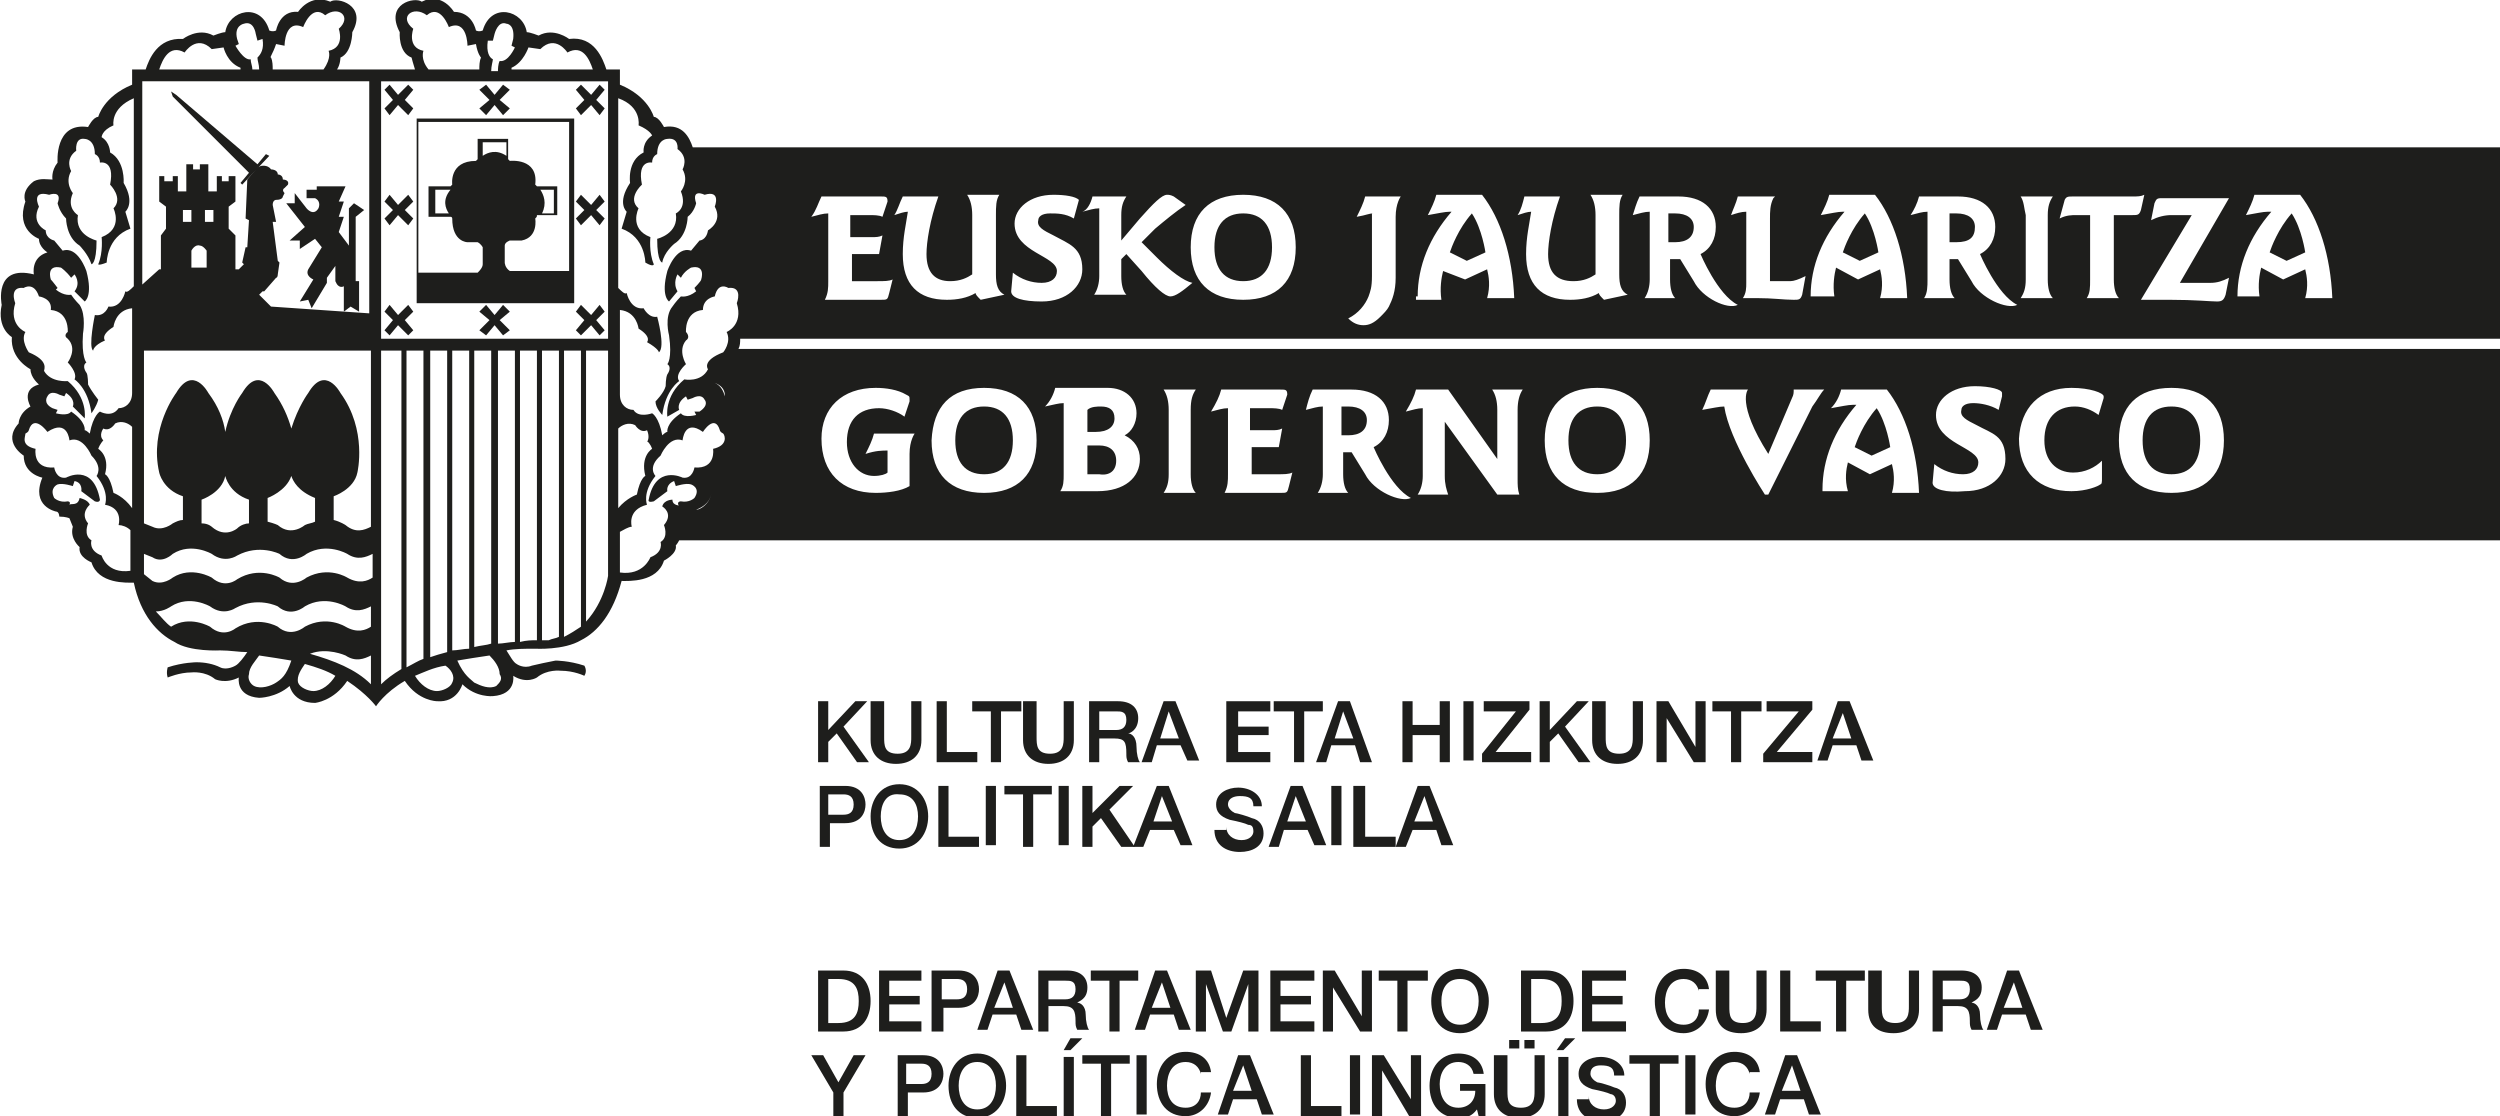 <?xml version="1.0" encoding="utf-8"?>
<!-- Generator: Adobe Illustrator 24.1.2, SVG Export Plug-In . SVG Version: 6.00 Build 0)  -->
<svg version="1.1" id="Capa_1" xmlns="http://www.w3.org/2000/svg" xmlns:xlink="http://www.w3.org/1999/xlink" x="0px" y="0px"
	 viewBox="0 0 147.6 65.9" style="enable-background:new 0 0 147.6 65.9;" xml:space="preserve">
<style type="text/css">
	.st0{fill:#1E1E1C;}
</style>
<g>
	<g>
		<polygon class="st0" points="48.3,41.4 48.9,41.4 48.9,43.1 50.5,41.4 51.2,41.4 49.8,42.9 51.3,45 50.6,45 49.4,43.3 48.9,43.8 
			48.9,45 48.3,45 		"/>
		<g>
			<path class="st0" d="M51.6,41.4h0.6v2.1c0,0.5,0,1,0.8,1c0.8,0,0.8-0.6,0.8-1v-2.1h0.6v2.3c0,0.9-0.6,1.4-1.5,1.4
				c-0.9,0-1.5-0.5-1.5-1.4V41.4z"/>
		</g>
		<polygon class="st0" points="55.3,41.4 55.9,41.4 55.9,44.4 57.7,44.4 57.7,45 55.3,45 		"/>
		<polygon class="st0" points="57.4,41.4 60.3,41.4 60.3,42 59.1,42 59.1,45 58.5,45 58.5,42 57.4,42 		"/>
		<g>
			<path class="st0" d="M60.6,41.4h0.6v2.1c0,0.5,0,1,0.8,1s0.8-0.6,0.8-1v-2.1h0.6v2.3c0,0.9-0.6,1.4-1.5,1.4
				c-0.9,0-1.5-0.5-1.5-1.4V41.4z"/>
			<path class="st0" d="M64.3,41.4h1.7c0.8,0,1.2,0.4,1.2,1c0,0.7-0.5,0.9-0.6,0.9v0c0.2,0,0.5,0.2,0.5,0.8c0,0.4,0.1,0.8,0.2,0.9
				h-0.7c-0.1-0.2-0.1-0.3-0.1-0.5c0-0.7-0.1-0.9-0.7-0.9h-0.9V45h-0.6V41.4z M64.9,43.1h1c0.4,0,0.6-0.2,0.6-0.6
				c0-0.5-0.3-0.5-0.6-0.5h-1V43.1z"/>
		</g>
		<path class="st0" d="M68.7,41.4h0.7l1.4,3.5h-0.7L69.7,44h-1.4L68,45h-0.6L68.7,41.4z M68.5,43.6h1.1L69,42h0h0L68.5,43.6z"/>
		<polygon class="st0" points="72.4,41.4 75,41.4 75,42 73.1,42 73.1,42.9 74.9,42.9 74.9,43.4 73.1,43.4 73.1,44.4 75,44.4 75,45 
			72.4,45 		"/>
		<polygon class="st0" points="75.2,41.4 78.1,41.4 78.1,42 77,42 77,45 76.4,45 76.4,42 75.2,42 		"/>
		<path class="st0" d="M79,41.4h0.7L81,45h-0.7L80,44h-1.4L78.3,45h-0.6L79,41.4z M78.8,43.6h1.1L79.3,42h0h0L78.8,43.6z"/>
		<polygon class="st0" points="82.8,41.4 83.4,41.4 83.4,42.8 85,42.8 85,41.4 85.6,41.4 85.6,45 85,45 85,43.4 83.4,43.4 83.4,45 
			82.8,45 		"/>
		<rect x="86.4" y="41.4" class="st0" width="0.6" height="3.5"/>
		<polygon class="st0" points="87.6,41.4 90.3,41.4 90.3,41.9 88.3,44.4 90.4,44.4 90.4,45 87.5,45 87.5,44.5 89.5,42 87.6,42 		"/>
		<polygon class="st0" points="90.9,41.4 91.5,41.4 91.5,43.1 93.1,41.4 93.8,41.4 92.4,42.9 93.9,45 93.2,45 92,43.3 91.5,43.8 
			91.5,45 90.9,45 		"/>
		<g>
			<path class="st0" d="M94.2,41.4h0.6v2.1c0,0.5,0,1,0.8,1c0.8,0,0.8-0.6,0.8-1v-2.1h0.6v2.3c0,0.9-0.6,1.4-1.5,1.4
				c-0.9,0-1.5-0.5-1.5-1.4V41.4z"/>
		</g>
		<polygon class="st0" points="97.8,41.4 98.5,41.4 100.1,44.1 100.1,44.1 100.1,41.4 100.7,41.4 100.7,45 100,45 98.4,42.4 
			98.4,42.4 98.4,45 97.8,45 		"/>
		<polygon class="st0" points="101.1,41.4 104,41.4 104,42 102.8,42 102.8,45 102.2,45 102.2,42 101.1,42 		"/>
		<polygon class="st0" points="104.3,41.4 107,41.4 107,41.9 104.9,44.4 107,44.4 107,45 104.1,45 104.1,44.5 106.2,42 104.3,42 		
			"/>
		<path class="st0" d="M108.5,41.4h0.7l1.4,3.5h-0.7l-0.3-0.9h-1.4l-0.3,0.9h-0.6L108.5,41.4z M108.2,43.6h1.1l-0.5-1.5h0h0
			L108.2,43.6z"/>
		<g>
			<path class="st0" d="M48.3,46.4h1.6c1,0,1.2,0.7,1.2,1.1c0,0.4-0.2,1.1-1.2,1.1h-0.9V50h-0.6V46.4z M48.9,48.1h0.9
				c0.3,0,0.6-0.1,0.6-0.6c0-0.5-0.3-0.6-0.6-0.6h-0.9V48.1z"/>
			<path class="st0" d="M54.8,48.2c0,1-0.6,1.9-1.7,1.9c-1.1,0-1.7-0.8-1.7-1.9c0-1,0.6-1.9,1.7-1.9C54.2,46.3,54.8,47.2,54.8,48.2
				 M52,48.2c0,0.7,0.3,1.4,1.1,1.4c0.8,0,1.1-0.7,1.1-1.4c0-0.7-0.3-1.3-1.1-1.3C52.3,46.8,52,47.5,52,48.2"/>
		</g>
		<polygon class="st0" points="55.4,46.4 56,46.4 56,49.4 57.8,49.4 57.8,50 55.4,50 		"/>
		<rect x="58.2" y="46.4" class="st0" width="0.6" height="3.5"/>
		<polygon class="st0" points="59.3,46.4 62.1,46.4 62.1,46.9 61,46.9 61,50 60.4,50 60.4,46.9 59.3,46.9 		"/>
		<rect x="62.5" y="46.4" class="st0" width="0.6" height="3.5"/>
		<polygon class="st0" points="63.9,46.4 64.5,46.4 64.5,48 66.1,46.4 66.9,46.4 65.5,47.8 67,50 66.2,50 65,48.3 64.5,48.8 
			64.5,50 63.9,50 		"/>
		<path class="st0" d="M68.3,46.4h0.7l1.4,3.5h-0.7L69.3,49h-1.4L67.5,50h-0.6L68.3,46.4z M68.1,48.5h1.1L68.6,47h0h0L68.1,48.5z"/>
		<g>
			<path class="st0" d="M72.4,48.8c0,0.5,0.4,0.8,0.9,0.8c0.5,0,0.7-0.3,0.7-0.5c0-0.3-0.1-0.4-0.3-0.4c-0.2-0.1-0.6-0.2-1.1-0.3
				c-0.6-0.2-0.8-0.5-0.8-0.9c0-0.7,0.7-1,1.3-1c0.7,0,1.4,0.4,1.4,1.1H74c0-0.5-0.3-0.6-0.8-0.6c-0.3,0-0.7,0.1-0.7,0.5
				c0,0.2,0.2,0.4,0.4,0.5c0.1,0,0.8,0.2,1,0.3c0.5,0.1,0.7,0.5,0.7,0.9c0,0.8-0.7,1.1-1.4,1.1c-0.8,0-1.5-0.4-1.5-1.3H72.4z"/>
		</g>
		<path class="st0" d="M76.2,46.4h0.7l1.4,3.5h-0.7L77.2,49h-1.4L75.5,50h-0.6L76.2,46.4z M76,48.5h1.1L76.5,47h0h0L76,48.5z"/>
		<rect x="78.6" y="46.4" class="st0" width="0.6" height="3.5"/>
		<polygon class="st0" points="79.9,46.4 80.6,46.4 80.6,49.4 82.4,49.4 82.4,50 79.9,50 		"/>
		<path class="st0" d="M83.7,46.4h0.7l1.4,3.5h-0.7L84.8,49h-1.4L83,50h-0.6L83.7,46.4z M83.5,48.5h1.1L84.1,47h0h0L83.5,48.5z"/>
		<g>
			<path class="st0" d="M48.3,57.3h1.5c1.1,0,1.6,0.8,1.6,1.8c0,1-0.5,1.8-1.6,1.8h-1.5V57.3z M48.9,60.4h0.6c1,0,1.2-0.6,1.2-1.3
				c0-0.7-0.2-1.3-1.2-1.3h-0.6V60.4z"/>
		</g>
		<polygon class="st0" points="51.9,57.3 54.4,57.3 54.4,57.9 52.5,57.9 52.5,58.8 54.3,58.8 54.3,59.3 52.5,59.3 52.5,60.3 
			54.4,60.3 54.4,60.9 51.9,60.9 		"/>
		<g>
			<path class="st0" d="M55,57.3h1.6c1,0,1.2,0.7,1.2,1.1c0,0.4-0.2,1.1-1.2,1.1h-0.9v1.4H55V57.3z M55.6,59h0.9
				c0.3,0,0.6-0.1,0.6-0.6c0-0.5-0.3-0.6-0.6-0.6h-0.9V59z"/>
		</g>
		<path class="st0" d="M58.9,57.3h0.7l1.4,3.5h-0.7L60,59.9h-1.4l-0.3,0.9h-0.6L58.9,57.3z M58.7,59.5h1.1l-0.5-1.5h0h0L58.7,59.5z"
			/>
		<g>
			<path class="st0" d="M61.3,57.3H63c0.8,0,1.2,0.4,1.2,1c0,0.7-0.5,0.8-0.6,0.9v0c0.2,0,0.5,0.2,0.5,0.7c0,0.4,0.1,0.8,0.2,0.9
				h-0.7c-0.1-0.2-0.1-0.3-0.1-0.5c0-0.6-0.1-0.9-0.7-0.9h-0.9v1.5h-0.6V57.3z M61.9,59h1c0.4,0,0.6-0.2,0.6-0.6
				c0-0.5-0.3-0.5-0.6-0.5h-1V59z"/>
		</g>
		<polygon class="st0" points="64.4,57.3 67.2,57.3 67.2,57.9 66.1,57.9 66.1,60.9 65.5,60.9 65.5,57.9 64.4,57.9 		"/>
		<path class="st0" d="M68.2,57.3h0.7l1.4,3.5h-0.7l-0.3-0.9h-1.4l-0.3,0.9h-0.6L68.2,57.3z M68,59.5h1.1l-0.5-1.5h0h0L68,59.5z"/>
		<polygon class="st0" points="70.6,57.3 71.5,57.3 72.4,60.1 72.4,60.1 73.4,57.3 74.3,57.3 74.3,60.9 73.7,60.9 73.7,58.1 
			73.7,58.1 72.7,60.9 72.2,60.9 71.2,58.1 71.2,58.1 71.2,60.9 70.6,60.9 		"/>
		<polygon class="st0" points="75,57.3 77.6,57.3 77.6,57.9 75.6,57.9 75.6,58.8 77.4,58.8 77.4,59.3 75.6,59.3 75.6,60.3 
			77.6,60.3 77.6,60.9 75,60.9 		"/>
		<polygon class="st0" points="78.1,57.3 78.8,57.3 80.4,60 80.4,60 80.4,57.3 81,57.3 81,60.9 80.3,60.9 78.7,58.3 78.7,58.3 
			78.7,60.9 78.1,60.9 		"/>
		<polygon class="st0" points="81.4,57.3 84.3,57.3 84.3,57.9 83.1,57.9 83.1,60.9 82.5,60.9 82.5,57.9 81.4,57.9 		"/>
		<g>
			<path class="st0" d="M87.9,59.1c0,1-0.6,1.9-1.7,1.9c-1.1,0-1.7-0.8-1.7-1.9c0-1,0.6-1.9,1.7-1.9C87.2,57.3,87.9,58.1,87.9,59.1
				 M85.1,59.1c0,0.7,0.3,1.4,1.1,1.4c0.8,0,1.1-0.7,1.1-1.4c0-0.7-0.3-1.3-1.1-1.3C85.4,57.8,85.1,58.4,85.1,59.1"/>
			<path class="st0" d="M89.8,57.3h1.5c1.1,0,1.6,0.8,1.6,1.8c0,1-0.5,1.8-1.6,1.8h-1.5V57.3z M90.4,60.4h0.6c1,0,1.2-0.6,1.2-1.3
				c0-0.7-0.2-1.3-1.2-1.3h-0.6V60.4z"/>
		</g>
		<polygon class="st0" points="93.4,57.3 96,57.3 96,57.9 94,57.9 94,58.8 95.8,58.8 95.8,59.3 94,59.3 94,60.3 96,60.3 96,60.9 
			93.4,60.9 		"/>
		<g>
			<path class="st0" d="M100.3,58.5c-0.1-0.4-0.4-0.7-0.9-0.7c-0.8,0-1.1,0.7-1.1,1.4c0,0.7,0.3,1.3,1.1,1.3c0.6,0,0.9-0.4,0.9-0.9
				h0.6c-0.1,0.8-0.7,1.4-1.5,1.4c-1.1,0-1.7-0.8-1.7-1.9c0-1,0.6-1.9,1.7-1.9c0.8,0,1.4,0.4,1.5,1.2H100.3z"/>
			<path class="st0" d="M101.5,57.3h0.6v2.1c0,0.5,0,1,0.8,1c0.8,0,0.8-0.6,0.8-1v-2.1h0.6v2.3c0,0.9-0.6,1.4-1.5,1.4
				c-0.9,0-1.5-0.4-1.5-1.4V57.3z"/>
		</g>
		<polygon class="st0" points="105.1,57.3 105.7,57.3 105.7,60.3 107.5,60.3 107.5,60.9 105.1,60.9 		"/>
		<polygon class="st0" points="107.2,57.3 110.1,57.3 110.1,57.9 109,57.9 109,60.9 108.4,60.9 108.4,57.9 107.2,57.9 		"/>
		<g>
			<path class="st0" d="M110.5,57.3h0.6v2.1c0,0.5,0,1,0.8,1c0.8,0,0.8-0.6,0.8-1v-2.1h0.6v2.3c0,0.9-0.6,1.4-1.5,1.4
				c-0.9,0-1.5-0.4-1.5-1.4V57.3z"/>
			<path class="st0" d="M114.1,57.3h1.7c0.8,0,1.2,0.4,1.2,1c0,0.7-0.5,0.8-0.6,0.9v0c0.2,0,0.5,0.2,0.5,0.7c0,0.4,0.1,0.8,0.2,0.9
				h-0.7c-0.1-0.2-0.1-0.3-0.1-0.5c0-0.6-0.1-0.9-0.7-0.9h-0.9v1.5h-0.6V57.3z M114.7,59h1c0.4,0,0.6-0.2,0.6-0.6
				c0-0.5-0.3-0.5-0.6-0.5h-1V59z"/>
		</g>
		<path class="st0" d="M118.5,57.3h0.7l1.4,3.5h-0.7l-0.3-0.9h-1.4l-0.3,0.9h-0.6L118.5,57.3z M118.3,59.5h1.1l-0.5-1.5h0h0
			L118.3,59.5z"/>
		<polygon class="st0" points="49.2,64.5 47.9,62.3 48.6,62.3 49.5,63.9 50.4,62.3 51.1,62.3 49.8,64.5 49.8,65.9 49.2,65.9 		"/>
		<g>
			<path class="st0" d="M52.9,62.3h1.6c1,0,1.2,0.7,1.2,1.1c0,0.4-0.2,1.1-1.2,1.1h-0.9v1.4h-0.6V62.3z M53.5,64h0.9
				c0.3,0,0.6-0.1,0.6-0.6c0-0.5-0.3-0.6-0.6-0.6h-0.9V64z"/>
			<path class="st0" d="M59.4,64.1c0,1-0.6,1.9-1.7,1.9c-1.1,0-1.7-0.8-1.7-1.9c0-1,0.6-1.9,1.7-1.9C58.8,62.2,59.4,63.1,59.4,64.1
				 M56.6,64.1c0,0.7,0.3,1.4,1.1,1.4c0.8,0,1.1-0.7,1.1-1.4c0-0.7-0.3-1.4-1.1-1.4C56.9,62.7,56.6,63.4,56.6,64.1"/>
		</g>
		<polygon class="st0" points="60,62.3 60.6,62.3 60.6,65.3 62.4,65.3 62.4,65.9 60,65.9 		"/>
		<path class="st0" d="M62.8,65.9h0.6v-3.5h-0.6V65.9z M63.2,61.3L62.8,62h0.4l0.7-0.7H63.2z"/>
		<polygon class="st0" points="63.9,62.3 66.7,62.3 66.7,62.8 65.6,62.8 65.6,65.9 65,65.9 65,62.8 63.9,62.8 		"/>
		<rect x="67.1" y="62.3" class="st0" width="0.6" height="3.5"/>
		<g>
			<path class="st0" d="M70.9,63.4c-0.1-0.4-0.4-0.7-0.9-0.7c-0.8,0-1.1,0.7-1.1,1.4c0,0.7,0.3,1.3,1.1,1.3c0.6,0,0.9-0.4,0.9-0.9
				h0.6c-0.1,0.8-0.7,1.4-1.5,1.4c-1.1,0-1.7-0.8-1.7-1.9c0-1,0.6-1.9,1.7-1.9c0.8,0,1.4,0.4,1.5,1.2H70.9z"/>
		</g>
		<path class="st0" d="M73.1,62.3h0.7l1.4,3.5h-0.7l-0.3-0.9h-1.4l-0.3,0.9h-0.6L73.1,62.3z M72.8,64.4h1.1l-0.5-1.5h0h0L72.8,64.4z
			"/>
		<polygon class="st0" points="76.8,62.3 77.4,62.3 77.4,65.3 79.2,65.3 79.2,65.9 76.8,65.9 		"/>
		<rect x="79.7" y="62.3" class="st0" width="0.6" height="3.5"/>
		<polygon class="st0" points="81,62.3 81.7,62.3 83.3,64.9 83.3,64.9 83.3,62.3 83.9,62.3 83.9,65.9 83.2,65.9 81.6,63.2 
			81.6,63.2 81.6,65.9 81,65.9 		"/>
		<g>
			<path class="st0" d="M87.7,65.9h-0.4l-0.1-0.4c-0.3,0.4-0.6,0.5-1.1,0.5c-1.1,0-1.7-0.8-1.7-1.9c0-1,0.6-1.9,1.7-1.9
				c0.8,0,1.4,0.4,1.5,1.2h-0.6c-0.1-0.5-0.5-0.7-0.9-0.7c-0.8,0-1.1,0.7-1.1,1.3c0,0.7,0.3,1.4,1.1,1.4c0.6,0,1-0.4,1-1h-0.9V64
				h1.5V65.9z"/>
			<path class="st0" d="M88.4,62.3H89v2.1c0,0.5,0,1,0.8,1s0.8-0.6,0.8-1v-2.1h0.6v2.3c0,0.9-0.6,1.4-1.5,1.4
				c-0.9,0-1.5-0.5-1.5-1.4V62.3z M89.1,61.4h0.6v0.5h-0.6V61.4z M90.5,61.9H90v-0.5h0.6V61.9z"/>
		</g>
		<path class="st0" d="M92,65.9h0.6v-3.5H92V65.9z M92.4,61.3L91.9,62h0.4l0.7-0.7H92.4z"/>
		<g>
			<path class="st0" d="M93.8,64.7c0,0.5,0.4,0.8,0.9,0.8c0.5,0,0.7-0.3,0.7-0.5c0-0.3-0.2-0.4-0.3-0.4c-0.2-0.1-0.6-0.2-1.1-0.3
				c-0.6-0.2-0.8-0.5-0.8-0.9c0-0.7,0.7-1,1.3-1c0.7,0,1.4,0.4,1.4,1.1h-0.6c0-0.5-0.3-0.6-0.8-0.6c-0.3,0-0.6,0.1-0.6,0.5
				c0,0.2,0.2,0.4,0.4,0.5c0.1,0,0.8,0.2,1,0.3c0.5,0.1,0.7,0.5,0.7,0.9c0,0.8-0.7,1.1-1.4,1.1c-0.8,0-1.5-0.4-1.5-1.3H93.8z"/>
		</g>
		<polygon class="st0" points="96.2,62.3 99.1,62.3 99.1,62.8 98,62.8 98,65.9 97.4,65.9 97.4,62.8 96.2,62.8 		"/>
		<rect x="99.5" y="62.3" class="st0" width="0.6" height="3.5"/>
		<g>
			<path class="st0" d="M103.3,63.4c-0.1-0.4-0.4-0.7-0.9-0.7c-0.8,0-1.1,0.7-1.1,1.4c0,0.7,0.3,1.3,1.1,1.3c0.6,0,0.9-0.4,0.9-0.9
				h0.6c-0.1,0.8-0.7,1.4-1.5,1.4c-1.1,0-1.7-0.8-1.7-1.9c0-1,0.6-1.9,1.7-1.9c0.8,0,1.4,0.4,1.5,1.2H103.3z"/>
		</g>
		<path class="st0" d="M105.4,62.3h0.7l1.4,3.5h-0.7l-0.3-0.9h-1.4l-0.3,0.9h-0.6L105.4,62.3z M105.2,64.4h1.1l-0.5-1.5h0h0
			L105.2,64.4z"/>
	</g>
	<g>
		<path class="st0" d="M18,13.4l-0.9,0.8h0.6v0.5l0.9-0.6l0.4,0.5l-0.8,1.3c-0.2,0.4,0.3,0.6,0.3,0.6l-0.8,1.3l0.5-0.1l0.2,0.5
			l0.9-1.5l0-0.3l0.5-0.7v0.9c0.2,0.5,0.5,0.3,0.5,0.3v1.5l0.4-0.3l0.5,0.3v-1.8h-0.2l0-3.8l0.5-0.4L20.9,12l-0.3,0.3v2.2L20,13.7
			l0.3-0.9H20l0.3-0.9H20l0.4-0.9h-1.7v0.2h-0.6v0.5l0.5,0c0.4,0.2,0.2,0.6,0.2,0.6c-0.3,0.5-0.7,0-0.7,0l-0.7-0.9L17.4,12h-0.5
			L18,13.4z"/>
		<path class="st0" d="M24.6,17.9h9.3V7h-9.3V17.9z M33.6,7.2V16h-3.5l0,0c-0.3-0.2-0.3-0.5-0.3-0.5v-1c0-0.2,0.3-0.3,0.3-0.3l0.7,0
			c1-0.2,0.8-1.3,0.8-1.3c0.1-0.1,0.1-0.1,0.1-0.2h1.2V11h-1.2c0,0-0.1-0.1-0.1-0.1c0.2-1.6-1.5-1.4-1.5-1.4c0,0-0.1-0.1-0.1-0.1
			l0-1.2h-1.8v1.2c0,0-0.1,0.1-0.1,0.1c-1.6,0-1.4,1.4-1.4,1.4c0,0,0,0-0.1,0.1h-1.3v1.8h1.3c0.1,0,0.1,0.1,0.1,0.1
			c0,1.4,0.9,1.4,0.9,1.4h0.6l0,0c0.2,0.1,0.3,0.3,0.3,0.3v1c0,0.2-0.2,0.4-0.3,0.5h-3.5V7.2H33.6z M28.5,9.2V8.4h1.4l0,0.8
			C29.3,8.8,28.8,9,28.5,9.2z M26.5,12.6h-0.8v-1.4h0.9C26.1,11.8,26.3,12.3,26.5,12.6z M31.9,11.2h0.8v1.4H32
			C32.3,12,32.1,11.5,31.9,11.2z"/>
		<polygon class="st0" points="14.7,10.2 14.2,10.8 14.3,10.9 15.9,9.2 15.7,9.1 15.2,9.7 10.4,5.6 10.1,5.4 10.2,5.7 		"/>
		<polygon class="st0" points="28.7,6.8 29.2,6.2 29.7,6.8 30.1,6.4 29.5,5.9 30.1,5.3 29.7,5 29.2,5.6 28.7,5 28.3,5.3 28.9,5.9 
			28.3,6.4 		"/>
		<polygon class="st0" points="29.7,18 29.2,18.6 28.7,18 28.3,18.4 28.9,18.9 28.3,19.5 28.7,19.8 29.2,19.2 29.7,19.8 30.1,19.5 
			29.5,18.9 30.1,18.4 		"/>
		<polygon class="st0" points="24.1,5 23.5,5.6 23,5 22.7,5.3 23.2,5.9 22.7,6.4 23,6.8 23.5,6.2 24.1,6.8 24.4,6.4 23.9,5.9 
			24.4,5.3 		"/>
		<polygon class="st0" points="24.1,11.5 23.5,12.1 23,11.5 22.7,11.9 23.2,12.4 22.7,12.9 23,13.3 23.5,12.7 24.1,13.3 24.4,12.9 
			23.9,12.4 24.4,11.9 		"/>
		<polygon class="st0" points="24.1,18 23.5,18.6 23,18 22.7,18.4 23.2,18.9 22.7,19.5 23,19.8 23.5,19.2 24.1,19.8 24.4,19.5 
			23.9,18.9 24.4,18.4 		"/>
		<polygon class="st0" points="35.4,5 34.9,5.6 34.3,5 34,5.3 34.5,5.9 34,6.4 34.3,6.8 34.9,6.2 35.4,6.8 35.7,6.4 35.2,5.9 
			35.7,5.3 		"/>
		<polygon class="st0" points="35.4,11.5 34.9,12.1 34.3,11.5 34,11.9 34.5,12.4 34,12.9 34.3,13.3 34.9,12.7 35.4,13.3 35.7,12.9 
			35.2,12.4 35.7,11.9 		"/>
		<polygon class="st0" points="35.4,18 34.9,18.6 34.3,18 34,18.4 34.5,18.9 34,19.5 34.3,19.8 34.9,19.2 35.4,19.8 35.7,19.5 
			35.2,18.9 35.7,18.4 		"/>
		<path class="st0" d="M65.9,27.2c0-0.6-0.4-0.9-1-0.9c-0.1,0-0.5,0-0.7,0v1.7c0.2,0,0.5,0,0.7,0C65.5,28.1,65.9,27.8,65.9,27.2z"/>
		<path class="st0" d="M110.9,14.9c0,0-0.2-1.4-0.8-2.3c-0.8,0.9-1.2,2-1.3,2.3l1,0.5L110.9,14.9z"/>
		<path class="st0" d="M115.5,14.3c0.8,0,1.1-0.3,1.1-0.9c0-0.5-0.4-0.8-1.1-0.8c-0.1,0-0.3,0-0.4,0v1.7c0.1,0,0.1,0,0.1,0H115.5z"
			/>
		<path class="st0" d="M79.6,25.7c0.7,0,1.1-0.3,1.1-0.9c0-0.5-0.4-0.8-1.1-0.8c-0.1,0-0.3,0-0.4,0v1.7c0.1,0,0.1,0,0.1,0H79.6z"/>
		<path class="st0" d="M58.1,28c1.1,0,1.7-0.7,1.7-2c0-1.3-0.6-2-1.7-2c-1.1,0-1.7,0.7-1.7,2C56.4,27.3,57,28,58.1,28z"/>
		<path class="st0" d="M110.5,26.9l1.1-0.5c0,0-0.2-1.4-0.8-2.3c-0.8,0.9-1.2,2-1.3,2.3L110.5,26.9z"/>
		<path class="st0" d="M94.3,28c1.1,0,1.7-0.7,1.7-2c0-1.3-0.6-2-1.7-2c-1.1,0-1.7,0.7-1.7,2C92.6,27.3,93.2,28,94.3,28z"/>
		<path class="st0" d="M147.6,20.1V8.7H40.9c-0.2-0.6-0.6-1.4-1.7-1.2c0,0-0.3-0.6-0.6-0.6c0,0-0.3-1.2-2-1.9V4.1h-0.8
			c-0.2-0.6-0.7-2-2.2-1.8c0,0-0.9-0.7-1.8-0.2c0,0-0.5-0.2-0.7-0.2c-0.2-1.3-2.1-1.8-2.6-0.1c0,0-0.2,0.1-0.4,0
			c0,0-0.2-1.1-1.3-1.1c0,0-0.7-1.2-1.9-0.6c-0.4-0.3-2.2,0.1-1.3,1.8c0,0-0.1,1.2,0.7,1.5c0,0,0.1,0.4,0.2,0.7h-4.6
			c0.2-0.3,0.2-0.7,0.2-0.7c0.7-0.3,0.7-1.5,0.7-1.5c0.9-1.6-0.9-2.1-1.3-1.8c-1.2-0.5-1.9,0.6-1.9,0.6c-1.1-0.1-1.3,1.1-1.3,1.1
			c-0.2,0.1-0.4,0-0.4,0c-0.5-1.7-2.4-1.2-2.6,0.1c-0.2,0-0.7,0.2-0.7,0.2c-0.9-0.5-1.8,0.2-1.8,0.2c-1.5-0.1-2,1.2-2.2,1.8H7.8V5
			c-1.7,0.7-2,1.9-2,1.9c-0.3,0-0.6,0.6-0.6,0.6c-2-0.3-1.8,2.1-1.8,2.1c-0.4,0.5-0.3,1-0.3,1c-0.3,0-0.7-0.1-1.1,0.1
			c-0.8,0.6-0.5,1.2-0.5,1.2c-0.6,1.7,0.8,2.2,0.8,2.2c0,0.5,0.5,0.8,0.5,0.8C1.8,15.2,2,16.2,2,16.2C-0.4,15.6,0.1,18,0.1,18
			c-0.3,1.4,0.6,1.9,0.6,1.9c-0.1,1.3,1.1,1.9,1.1,1.9c0,0.5,0.5,0.9,0.5,0.9C1.2,23,1.8,24,1.8,24c-0.7,0.4-0.7,1-0.7,1
			c-1,1.1,0.3,1.9,0.3,1.9c0,1.1,1.1,1.3,1.1,1.3c-0.7,1.7,0.8,2,0.8,2c0.2,0,0.2,0.3,0.2,0.3c0.4,0,0.6,0.1,0.6,0.1l0.2,0.5
			c-0.2,0.7,0.4,1.2,0.4,1.2c-0.1,0.6,0.7,0.9,0.7,0.9c0.4,1.3,2.1,1.2,2.5,1.2c0.4,1.9,1.4,3,2.4,3.5c0.9,0.6,2.7,0.5,2.7,0.5
			c0.6,0,1.1,0.1,1.6,0.1l0,0c-0.2,0.3-0.5,0.7-0.7,0.8c0,0-0.5,0.3-0.9,0.1c-0.4-0.2-0.9-0.3-1.4-0.3c0,0-0.8,0-1.7,0.3
			c0,0-0.1,0.3,0,0.6c0,0,0.7-0.3,1.4-0.3c0,0,0.8-0.1,1.4,0.4c0,0,0.6,0.3,1.4-0.1c0,0-0.2,1.1,1.2,1.2c0,0,1,0,1.8-0.7
			c0,0,0.2,1,1.5,1c0,0,1.1-0.1,1.9-1.3c1.2,0.8,1.7,1.5,1.7,1.5s0.5-0.8,1.7-1.5c0.8,1.2,1.9,1.2,1.9,1.2c1.2,0.1,1.5-1,1.5-1
			c0.8,0.8,1.8,0.7,1.8,0.7c1.4-0.1,1.2-1.2,1.2-1.2c0.8,0.5,1.4,0.1,1.4,0.1c0.6-0.5,1.4-0.4,1.4-0.4c0.8,0,1.4,0.3,1.4,0.3
			c0.2-0.3,0-0.6,0-0.6c-0.9-0.3-1.7-0.3-1.7-0.3c-0.5,0.1-1,0.2-1.4,0.3c-0.5,0.2-0.9-0.1-0.9-0.1c-0.2-0.1-0.4-0.5-0.6-0.8
			c0.5-0.1,1.1-0.1,1.7-0.1c0,0,1.7,0.1,2.7-0.5c1-0.5,1.9-1.6,2.4-3.5c0.4,0,2.1,0.1,2.5-1.2c0,0,0.8-0.4,0.7-0.9
			c0,0,0.1-0.1,0.2-0.3h107.7V20.6H43.6c0.1-0.2,0.1-0.4,0.1-0.6H147.6z M5.8,26.5C5.9,26.2,6.1,26,6.1,26c-0.3-0.3,0-0.7,0-0.7
			C6.5,25.5,6.8,25,6.8,25c0.4-0.2,0.8,0,1,0.2V30c-0.5-0.7-1.1-0.9-1.1-0.9c-0.2-1-0.5-1.1-0.5-1.1C6.5,26.9,5.8,26.5,5.8,26.5z
			 M12.2,14.8l0,1h-0.9v-1c0,0,0.2-0.4,0.5-0.3C12,14.5,12.2,14.8,12.2,14.8z M12.1,13.1v-0.7h0.5v0.7H12.1z M11.3,13.1h-0.5v-0.7
			h0.5V13.1z M21.8,20L21.8,20L8.4,20v0H21.8z M8.5,33.9L8.5,33.9l0-1.2L9,32.9c0.6,0.4,1.2-0.2,1.2-0.2c1.1-0.7,2.3,0,2.3,0
			c0.8,0.6,1.5,0.1,1.5,0.1c1.3-0.7,2.5-0.1,2.5-0.1c0.8,0.7,1.6,0,1.6,0c1.2-0.7,2.4,0,2.4,0c0.6,0.4,1.1,0.2,1.5,0v1.4
			c-0.3,0.2-0.8,0.4-1.5,0c0,0-1.1-0.7-2.4,0c0,0-0.8,0.7-1.6,0c0,0-1.2-0.7-2.5,0.1c0,0-0.7,0.6-1.5-0.1c0,0-1.2-0.7-2.3,0
			c0,0-0.6,0.5-1.2,0.2L8.5,33.9z M11.9,30.9v-1.4c0,0,1.2-0.4,1.4-1.4c0,0,0.2,1,1.4,1.4l0,1.4c-0.2,0-0.5,0.1-0.7,0.3
			c0,0-0.7,0.6-1.5-0.1C12.5,31.1,12.3,30.9,11.9,30.9L11.9,30.9z M18.6,30.8L18.6,30.8L18.6,30.8c-0.2,0.1-0.4,0.1-0.6,0.2
			c0,0-0.8,0.7-1.6,0c0,0-0.2-0.1-0.6-0.2v-1.4c0,0,1.1-0.4,1.4-1.3c0.1,0.3,0.4,0.9,1.4,1.3L18.6,30.8
			C18.6,30.8,18.6,30.8,18.6,30.8z M20.4,31c0,0-0.3-0.2-0.7-0.3v-1.4c0,0,1.2-0.4,1.4-1.4c0,0,0.6-2.5-1-4.7c0,0-0.9-1.7-1.9,0
			c0,0-0.6,0.8-1,2.1c-0.2-0.7-0.5-1.4-1-2.1c0,0-0.9-1.7-1.9,0c0,0-0.7,0.9-1,2.3l0,0c-0.1-0.7-0.4-1.5-1-2.3c0,0-0.9-1.7-1.9,0
			c0,0-1.6,2.1-1,4.7c0,0,0.2,1,1.4,1.4v1.4l0,0c-0.2,0-0.4,0.1-0.6,0.2c0,0-0.6,0.5-1.2,0.2l-0.5-0.2V20.7h13.4v10.4
			C21.5,31.3,21,31.5,20.4,31z M21.8,18.5L16,18.1l-0.7-0.7l0.2-0.2l0.1,0l0.7-0.8c0.1,0,0.1-0.2,0.1-0.2l0.1-0.7l-0.1-0.1l-0.3-2.3
			h0.2l-0.2-1c0-0.3,0.2-0.3,0.2-0.3c0.4,0,0.4-0.2,0.4-0.2l0.1-0.2c-0.2-0.2,0-0.3,0-0.3l0.2-0.2c0.1-0.3-0.3-0.3-0.3-0.3
			c0-0.3-0.3-0.3-0.3-0.3c0-0.3-0.4-0.3-0.4-0.3c-0.2-0.3-0.6-0.2-0.6-0.2c-0.3,0.1-0.3,0.2-0.3,0.2l-0.5,0.6l-0.1,2.3l0.2,0.1
			l-0.1,1.6l-0.1,0l-0.2,0.9l0.1,0.1l-0.3,0.3l0,0L14,15.9l-0.1,0v-2l-0.4-0.4v-1.3l0.4-0.3v-1.5h-0.4v0.3h-0.4v-0.3h-0.3v0.9h-0.5
			V9.7h-0.5v0.3h-0.4V9.7H11v1.6h-0.5v-0.9h-0.3v0.3H9.7v-0.3H9.4v1.5l0.4,0.3v1.3l-0.3,0.4v2l0,0H9.4l-1,0.9v-12h13.4V18.5z
			 M16.3,2.6l0.5,0.1c0,0,0-1.6,1.1-1.1c0,0,0.5-1.4,1.3-0.7C20,0.3,20.8,1,20,1.7c0,0,0.4,1.1-0.6,1.3c0,0,0.2,0.4-0.3,1.1h-3
			c0-0.2,0-0.5-0.1-0.7C15.9,3.4,16.1,3.2,16.3,2.6z M14,2.3c-0.2-0.8,0.4-0.9,0.4-0.9C15,1.2,15.1,2,15.1,2l0.1,0.4l0.3-0.1
			c0.1,0.6-0.1,0.9-0.3,1.1l0,0c0,0.2,0.1,0.4,0.1,0.7h-0.4c0-0.2-0.1-0.4-0.1-0.6c-0.4,0.1-0.9-0.8-0.9-0.8l0.2-0.1L14,2.3z
			 M10.9,3.1c0,0,0.7-1.1,1.6-0.2l0.7-0.1c0,0,0.2,0.9,1,1.2l0,0.1H9.4C9.6,3.5,10,2.6,10.9,3.1z M1.7,20.8c0,0-0.5-0.7-0.2-1.2
			c0,0-1-0.4-0.6-1.7c0,0-0.4-1,0.5-0.9c0,0,0.6-0.4,0.9,0.5c0,0,0.8,0.1,0.7,0.8c1.1,0.1,1,1.3,1,1.3S3.7,19.8,4,20
			c0.6,0.6,0,1.4,0,1.4s0.6,0.6,0.4,1c0,0,0.8,0.5,1,2c0,0,0.3-0.4,0.4-0.8c0,0-0.4-0.5-0.6-0.9c0,0,0-0.6-0.1-0.7
			c0,0-0.3-0.4,0-0.6c0,0-0.3-0.3-0.2-1.7c0,0,0.2-1.1-0.2-1.7c0,0-0.3-0.3-0.5-0.6c0,0-0.4,0.1-0.9-0.3l0.1-0.1
			c0,0-0.3-0.4-0.4-0.5c0,0-0.3-0.9,0.6-0.7c0,0,0.3,0.2,0.6,0.6l0.2-0.2c0,0,0.4,0.5,0,1L5,17.8c0,0,0.5-0.3,0.1-1.8
			c0,0-0.5-1.5-1.4-1.2l-0.5-0.6c0,0-0.5-0.1-0.5-0.6c0,0-0.9-0.4-0.4-1.4c0,0-0.5-1,0.6-0.7c0,0,0.8-0.3,0.5,0.5
			c0,0,0.1,0.5,0.5,0.9c0,0,0,1.1,0.8,1.6c0,0,0.5,0.5,0.7,1.1c0,0,0.3,0,0.3-1.4c0,0-1.3-0.3-1.1-1.5c0,0-0.7-0.4-0.3-1.3
			c0,0-0.5-0.6-0.1-1.3c0,0-0.4-0.7,0.3-1.2c0,0-0.1-0.8,0.5-0.7c0,0,0.6,0,0.6,0.9c0,0,0.3,0.1,0.3,0.5c0,0,0.9-0.2,0.6,1.3
			c0,0,0.8,0.8,0.2,1.4c0,0,0.6,1.2-0.7,1.7c0,0,0.1,0.9-0.2,1.6c0,0,0,0.1,0.5-0.1c0,0,0-1.5,1.4-2l-0.3-1c0,0,0.6-0.5-0.1-1.7
			c0,0,0.1-1.3-0.8-1.8c0,0,0-0.6-0.5-0.9c0,0,0-0.4,0.7-0.7c0,0-0.2-1,1.2-1.6v11.1c-0.2,0.2-0.4,0.4-0.5,0.3c0,0-0.2,1-1,0.9
			c0,0-0.2,0.6-0.8,0.5c0,0-0.4,1.9-0.1,2.1c0,0,0-0.3,0.7-0.6c0,0-0.3-0.3,0.5-0.8c0,0,0.1-1,1.1-1.1v5c0,0,0,0,0,0
			c0,0.6-0.4,0.9-0.8,0.9c-0.4,0.6-1.1,0.2-1.1,0.2s-0.4,0.2-0.6,1.3c0,0-0.2-0.2-0.3-0.2c0,0,0.1-0.5-0.8-1.1
			c-0.2,0.3-0.9,0.1-0.9,0.1l0.1-0.2l-0.3-0.1c-0.6-0.3-0.3-0.7-0.3-0.7c0.2-0.4,0.7-0.1,0.7-0.1l0.3,0.1l0.1-0.2
			c0.6,0.4,0.4,0.8,0.4,0.8L5,24.7c0,0,0.2-1.2-1-2.2c0,0-1,0.1-1.4-0.6C2.6,21.8,2.9,21.3,1.7,20.8z M6,32.8
			c-0.8-0.3-0.6-0.9-0.6-0.9c-0.5-0.3-0.2-1-0.2-1c-0.5-0.6,0.1-1.1,0.1-1.1c-0.1-0.3-0.6-0.4-0.6-0.4c-0.1,0.5-0.5,0.3-0.6,0.4
			C4.2,29.6,4,29.6,4,29.6c-0.5,0.1-0.8-0.2-0.8-0.2c-0.3-0.6,0.2-0.8,0.2-0.8c0.3-0.1,0.9,0.1,0.9,0.1l0.1-0.3
			C4.9,28.5,4.8,29,4.8,29l0.8,0.6c0.3,0.1,0.3-0.1,0.3-0.1c-0.4-2.2-2-1.3-2-1.3c-0.6,0.1-0.7-0.6-0.7-0.6
			c-1.3,0.1-1.1-1.1-1.1-1.1c-0.9-0.2-0.6-0.7-0.6-0.9c0.2-0.1,0.2-0.2,0.2-0.2c0.3-1,1.1,0.1,1.1,0.1C4,24.7,4.1,26,4.1,26
			c0.8-0.3,1.3,0.9,1.3,0.9c0.7,0.7,0.3,1.2,0.3,1.2c0.8,1,0.5,1.7,0.5,1.7C7.3,30,7,31,7,31c0.2,0,0.5,0.1,0.7,0.3v2.4
			C6.3,33.9,6,32.8,6,32.8z M9.2,36.1c0.5,0,0.9-0.3,0.9-0.3c1.1-0.7,2.3,0,2.3,0c0.8,0.6,1.5,0.1,1.5,0.1c1.3-0.7,2.5-0.1,2.5-0.1
			c0.8,0.7,1.6,0,1.6,0c1.2-0.7,2.4,0,2.4,0c0.6,0.4,1.1,0.2,1.5,0V37c-0.3,0.2-0.8,0.4-1.5,0c0,0-1.1-0.7-2.4,0c0,0-0.8,0.7-1.6,0
			c0,0-1.2-0.7-2.5,0.1c0,0-0.7,0.6-1.5-0.1c0,0-1.2-0.7-2.3,0l0,0C9.8,36.8,9.5,36.4,9.2,36.1z M16.3,40.3
			c-0.3,0.2-0.9,0.4-1.3,0.2c-0.2-0.1-0.4-0.4-0.3-0.7c0-0.4,0.4-0.8,0.6-1.1c0.7,0.1,1.3,0.2,1.9,0.3
			C16.9,39.9,16.6,40.1,16.3,40.3z M18.5,40.8c-0.3,0-0.8-0.2-0.9-0.5c-0.1-0.4,0.2-0.8,0.4-1.1c0.7,0.2,1.3,0.4,1.8,0.7l0,0
			C19.5,40.4,19,40.8,18.5,40.8z M18.3,38.6c1-0.4,2.1,0.1,2.1,0.1c0.6,0.4,1.1,0.2,1.5,0v1.7C21,39.5,19.7,39,18.3,38.6z
			 M43.7,19.9C43.7,19.9,43.7,19.9,43.7,19.9C43.7,19.9,43.7,19.9,43.7,19.9c0,0,0.5-0.3,0.7-1C44.2,19.6,43.7,19.9,43.7,19.9z
			 M44.3,18C44.3,18,44.3,18,44.3,18c0,0,0-0.1,0-0.4C44.3,17.8,44.3,18,44.3,18z M132.1,17.5c0-1.8,0.7-3.5,2-5h-0.2
			c-0.3,0-0.7,0.1-1.3,0.2c0.2-0.4,0.4-0.8,0.5-1.2c0.2,0,0.3,0,0.5,0h0.2h2c1.1,1.4,1.8,3.6,1.9,6.1h-1.6c0.2-0.7,0.1-1.3,0-1.7
			l-1.3,0.6l-1.3-0.7c-0.1,0.4-0.2,1-0.1,1.7h-1.5V17.5z M127.2,12c0.1-0.2,0.1-0.3,0.4-0.3h0.1h3.9l-2.9,5c0.2,0,0.2,0,0.3,0
			c0.6,0,1.1,0,1.5,0c0.4,0,0.7-0.1,1.1-0.3l-0.2,1c-0.1,0.3-0.2,0.4-0.5,0.4c-0.4,0-1.3-0.1-2.8-0.1c-0.6,0-1.1,0-1.7,0l3-5h-0.6
			h-0.5h-0.1c-0.4,0-0.8,0.1-1.2,0.3L127.2,12z M121.9,11.8c0.1-0.2,0.2-0.2,0.5-0.2h3.5c0.3,0,0.5,0,0.7-0.1l-0.2,0.9
			c-0.1,0.3-0.2,0.3-0.5,0.3h-1.1v3.8c0,0.5,0.1,0.9,0.3,1.1h-1.9c0.2-0.3,0.2-0.6,0.2-1.1v-3.8h-0.8c-0.3,0-0.6,0-1,0.2L121.9,11.8
			z M119.3,11.6h1.9c-0.2,0.3-0.3,0.6-0.3,1.1v3.8c0,0.5,0.1,0.9,0.3,1.1h-1.9c0.2-0.3,0.3-0.6,0.3-1.1v-3.8
			C119.5,12.3,119.5,11.9,119.3,11.6z M113.3,11.6c0.2,0,0.3,0,0.5,0h0.2h1.1c0.2,0,0.4,0,0.5,0c1.4,0,2.2,0.7,2.2,1.8
			c0,0.7-0.3,1.3-0.9,1.6c0,0,1,2.4,2.2,3c-0.6,0.3-2.2-0.4-2.7-1.4l-0.8-1.3c-0.2,0-0.1,0-0.3,0h-0.2v1.2c0,0.5,0.1,0.9,0.3,1.1
			h-1.8c0.2-0.3,0.2-0.7,0.2-1.1v-3.8c0-0.1,0-0.1,0-0.2c-0.3,0-0.6,0.1-1,0.2C113,12.4,113.2,12,113.3,11.6z M106.9,17.5
			c0-1.8,0.7-3.5,2-5h-0.1c-0.3,0-0.7,0.1-1.3,0.2c0.2-0.4,0.4-0.8,0.5-1.2c0.2,0,0.3,0,0.5,0h0.2h2c1.1,1.4,1.8,3.6,1.9,6.1H111
			c0.2-0.7,0.1-1.3,0-1.7l-1.3,0.6l-1.3-0.7c-0.1,0.4-0.2,1-0.1,1.7h-1.5V17.5z M102.6,11.6c0.2,0,0.3,0,0.5,0h0.2h1.5l-0.1,0.1
			c-0.2,0.4-0.2,0.8-0.2,1.2v0.2v3.5h1.2c0.2,0,0.5-0.1,0.9-0.3l-0.2,1.1c-0.1,0.3-0.2,0.3-0.5,0.3c-0.6,0-1.2-0.1-2.2-0.1
			c-0.3,0-0.6,0-0.8,0c0.2-0.3,0.2-0.6,0.2-0.9v-3.7v-0.2c0-0.1,0-0.2,0-0.3c-0.3,0-0.6,0.1-0.9,0.2C102.3,12.4,102.5,12,102.6,11.6
			z M96.8,11.6c0.2,0,0.3,0,0.5,0h0.2h1.1c0.2,0,0.4,0,0.5,0c1.4,0,2.2,0.7,2.2,1.8c0,0.7-0.3,1.3-0.9,1.6c0,0,1,2.4,2.2,3
			c-0.6,0.3-2.1-0.4-2.6-1.4l-0.8-1.3c-0.2,0-0.3,0-0.4,0h-0.2v1.2c0,0.5,0.1,0.9,0.3,1.1h-1.8c0.2-0.3,0.3-0.7,0.3-1.1v-3.8
			c0-0.1,0-0.1,0-0.2c-0.3,0-0.6,0.1-1,0.2C96.5,12.4,96.6,12,96.8,11.6z M90,11.6c0.2,0,0.3,0,0.5,0h0.2h0.8h0.6
			c-0.5,1.4-0.7,2.7-0.7,3.4c0,1.1,0.5,1.6,1.5,1.6c0.6,0,1-0.2,1.3-0.4v-3.5c0-0.5-0.1-0.9-0.3-1.2h1.9c-0.2,0.3-0.2,0.7-0.2,1.2
			v3.5c0,0.6,0.1,1,0.5,1.2l-1.4,0.3c-0.2-0.2-0.3-0.3-0.3-0.4c-0.5,0.3-1.1,0.4-1.7,0.4c-1.7,0-2.6-0.9-2.6-2.7
			c0-1,0.2-1.8,0.3-2.5c-0.2,0-0.5,0.1-0.8,0.2C89.8,12.4,89.9,12,90,11.6z M83.7,17.5c0-1.8,0.7-3.5,2-5h-0.1
			c-0.3,0-0.7,0.1-1.3,0.2c0.2-0.4,0.4-0.8,0.5-1.2c0.2,0,0.3,0,0.5,0h0.2h2c1.1,1.4,1.8,3.6,1.9,6.1h-1.6c0.2-0.7,0.1-1.3,0-1.7
			l-1.3,0.6L85.2,16c-0.1,0.4-0.2,1-0.1,1.7h-1.5V17.5z M81.1,12.6L81.1,12.6c-0.3,0-0.4,0.1-1,0.2c0.2-0.4,0.4-0.8,0.5-1.2
			c0.2,0,0,0,0.2,0h0.2h1.7c0,0-0.3,0.4-0.3,1.2v2l0,1.6c0,0.8-0.2,1.3-0.4,1.7c-0.1,0.2-0.3,0.4-0.5,0.6c-0.4,0.4-0.7,0.5-1,0.5
			c-0.3,0-0.6-0.1-0.9-0.4c0.6-0.3,1-0.8,1.2-1.3c0.1-0.3,0.2-0.5,0.2-1.2l0-3.7L81.1,12.6z M73.4,11.5c2,0,3.1,1.1,3.1,3.1
			c0,2-1.1,3.1-3.1,3.1c-2,0-3.1-1.1-3.1-3.1C70.3,12.6,71.4,11.5,73.4,11.5z M64.5,11.6c0.2,0,0.3,0,0.5,0h0.2H66h0.5
			c-0.2,0.3-0.3,0.6-0.3,1.1v1.5l1.1-1.3c0.8-0.9,1.3-1.4,1.6-1.4c0.1,0,0.2,0,0.4,0.1l0.7,0.5c-0.6,0.4-1.2,0.9-1.8,1.4l-0.8,0.8
			l0.9,0.9c0.8,0.8,1.6,1.4,2.1,1.5c-0.6,0.5-1,0.8-1.3,0.8c-0.3,0-0.9-0.5-1.7-1.5l-0.9-1l-0.3,0.3v1c0,0.5,0.1,0.9,0.3,1.1h-1.9
			c0.2-0.3,0.3-0.7,0.3-1.1v-3.8c0-0.1,0-0.1,0-0.2c-0.3,0-0.6,0.1-1,0.2C64.2,12.4,64.4,12,64.5,11.6z M59.7,17.2l0.1-1.1
			c0.5,0.4,1.1,0.6,1.7,0.6c0.6,0,0.9-0.3,0.9-0.7c0-0.9-2.5-1.1-2.5-2.8c0-0.9,0.9-1.7,2.3-1.7c0.7,0,1.3,0.1,1.5,0.3l-0.3,1.1
			c-0.5-0.3-1-0.3-1.4-0.3c-0.5,0-0.7,0.2-0.7,0.4c-0.1,0.4,0.3,0.6,0.9,0.9c0.9,0.5,1.7,0.7,1.7,2c0,1-0.9,1.9-2.4,1.9
			C60.4,17.8,59.7,17.6,59.7,17.2L59.7,17.2z M53.3,11.6c0.2,0,0.3,0,0.5,0H54h0.8h0.6c-0.5,1.4-0.7,2.7-0.7,3.4
			c0,1.1,0.5,1.6,1.4,1.6c0.6,0,1-0.2,1.3-0.4v-3.5c0-0.5-0.1-0.9-0.3-1.2H59c-0.2,0.3-0.2,0.7-0.2,1.2v3.5c0,0.6,0.1,1,0.5,1.2
			l-1.4,0.3c-0.2-0.2-0.3-0.3-0.3-0.4c-0.5,0.3-1.1,0.4-1.7,0.4c-1.7,0-2.6-0.9-2.6-2.7c0-1,0.2-1.8,0.3-2.5c-0.2,0-0.5,0.1-0.8,0.2
			C53,12.4,53.1,12,53.3,11.6z M48.5,11.6c0.2,0,0.3,0,0.5,0h0.2H50h2c0.3,0,0.4,0,0.4,0.3l-0.3,0.9c-0.2-0.1-0.5-0.1-0.8-0.1h-1.1
			V14h1.3c0.2,0,0.4,0,0.6-0.1l-0.2,1.1c-0.2,0-0.4,0-0.5,0h-1.1v1.6h1.5c0.4,0,0.7,0,0.9-0.1l-0.2,0.8c-0.1,0.4-0.1,0.4-0.5,0.4
			c-0.3,0-1.2,0-2.1,0c-0.3,0-0.7,0-1.2,0c0.2-0.4,0.2-0.7,0.2-1.1v-3.8c0-0.1,0-0.1,0-0.2c-0.3,0-0.6,0.1-1,0.2
			C48.2,12.4,48.3,12,48.5,11.6z M43.1,12.5c0-0.2-0.1-0.4-0.1-0.6C43,12.1,43,12.3,43.1,12.5z M41,9.6L41,9.6L41,9.6L41,9.6z
			 M38.5,26.5c0,0-0.7,0.4-0.4,1.6c0,0-0.3,0.1-0.5,1.1c0,0-0.6,0.2-1.1,0.8v-4.7c0.2-0.2,0.6-0.4,1-0.2c0,0,0.3,0.5,0.7,0.3
			c0,0,0.2,0.4,0,0.7C38.2,26,38.4,26.2,38.5,26.5z M31.2,2.8l0.7,0.1c0.9-0.9,1.6,0.2,1.6,0.2c0.9-0.5,1.3,0.4,1.5,1h-4.8l0-0.1
			C30.9,3.7,31.2,2.8,31.2,2.8z M29.1,2.4L29.2,2c0,0,0.2-0.8,0.7-0.6c0,0,0.5,0,0.4,0.9l-0.1,0.4l0.2,0.1c0,0-0.4,0.9-0.9,0.8
			c-0.1,0.2-0.1,0.5-0.1,0.6H29c0-0.3,0.1-0.6,0.1-0.7l0,0c-0.2-0.1-0.4-0.4-0.3-1.1L29.1,2.4z M25,3c-1-0.2-0.6-1.3-0.6-1.3
			c-0.9-0.7,0-1.4,0.8-0.8c0.8-0.7,1.3,0.7,1.3,0.7c1.1-0.5,1.1,1.1,1.1,1.1l0.5-0.1c0.1,0.6,0.3,0.8,0.3,0.8
			c-0.1,0.2-0.1,0.5-0.1,0.7h-3C24.8,3.5,25,3,25,3z M23.7,39.5c-0.5,0.3-0.9,0.6-1.2,0.9V20.7h1.2V39.5z M24,39.4V20.7h1v18.2
			C24.7,39,24.4,39.2,24,39.4z M26.7,40.3c-0.1,0.3-0.6,0.5-0.9,0.5c-0.5,0-1-0.4-1.3-0.9l0,0c0.5-0.2,1.1-0.5,1.8-0.6
			C26.6,39.5,26.9,39.9,26.7,40.3z M25.4,38.8V20.7h1v17.8C26,38.6,25.7,38.7,25.4,38.8z M26.7,38.4V20.7h1v17.6
			C27.4,38.3,27,38.4,26.7,38.4z M29.3,40.5c-0.4,0.2-0.9,0-1.3-0.2c-0.2-0.2-0.6-0.4-1-1.3l0,0c0.6-0.1,1.2-0.2,1.9-0.3
			c0.3,0.3,0.6,0.7,0.6,1.1C29.7,40.1,29.5,40.3,29.3,40.5z M28,38.2V20.7h1V38C28.7,38.1,28.4,38.1,28,38.2z M30.4,37.9
			c-0.3,0-0.7,0.1-1,0.1V20.7h1V37.9z M31.7,37.8c-0.3,0-0.6,0-1,0.1V20.7h1V37.8z M22.5,20V4.8h13.4V20H22.5z M33,37.6
			c-0.2,0.1-0.4,0.1-0.6,0.2c0,0-0.2,0-0.4,0V20.7h1V37.6z M34.3,37c-0.3,0.2-0.6,0.4-1,0.6V20.7h1V37z M35.9,34
			c0,0-0.2,1.5-1.3,2.7v-16h1.3V34z M39.7,29.5c0,0-0.5,0-0.6,0.4c0,0,0.7,0.4,0.1,1.1c0,0,0.3,0.7-0.2,1c0,0,0.2,0.6-0.6,0.9
			c0,0-0.4,1.1-1.8,0.9v-2.4c0.2-0.1,0.5-0.3,0.7-0.3c0,0-0.3-1,0.9-1.3c0,0-0.3-0.7,0.5-1.7c0,0-0.5-0.5,0.3-1.2
			c0,0,0.5-1.2,1.3-0.9c0,0,0.1-1.3,1.2-0.5c0,0,0.7-1.1,1-0.1c0,0,0,0.1,0.2,0.2c0.1,0.1,0.3,0.7-0.6,0.9c0,0,0.2,1.2-1.1,1.1
			c0,0-0.1,0.7-0.7,0.6c0,0-1.6-0.8-2,1.3c0,0-0.1,0.2,0.3,0.1l0.8-0.6c0,0-0.1-0.4,0.4-0.6l0.1,0.3c0,0,0.6-0.2,0.9-0.1
			c0,0,0.6,0.2,0.2,0.8c0,0-0.3,0.3-0.8,0.2c0,0-0.3,0-0.1,0.3C40.2,29.8,39.7,29.9,39.7,29.5z M42.2,22.6c0.5,0.2,0.6,0.5,0.6,0.8
			C42.7,23.1,42.6,22.8,42.2,22.6L42.2,22.6z M42.6,21.7c0,0,0.1,0,0.1-0.1C42.7,21.7,42.6,21.7,42.6,21.7z M40,31.7
			C40,31.7,40,31.6,40,31.7C40,31.6,40,31.7,40,31.7z M40,31.1C40,31.2,40,31.2,40,31.1C40,31.2,40,31.2,40,31.1l0.2-0.5L40,31.1z
			 M41.1,30.1c0.2-0.1,0.8-0.3,0.9-1C41.9,29.8,41.3,30.1,41.1,30.1z M41.9,28.1C41.9,28.1,41.9,28.1,41.9,28.1c0,0,0.4-0.1,0.7-0.3
			C42.2,28,41.9,28.1,41.9,28.1z M128.2,22.9c2,0,3.1,1.1,3.1,3.1c0,2-1.1,3.1-3.1,3.1c-2,0-3.1-1.1-3.1-3.1
			C125.1,24,126.2,22.9,128.2,22.9z M122.3,22.9c1.1,0,1.9,0.3,1.9,0.5c0,0,0,0.1,0,0.1l-0.3,1c-0.4-0.3-0.9-0.5-1.4-0.5
			c-1.1,0-1.8,0.7-1.8,2c0,1.2,0.7,1.9,1.7,1.9c0.7,0,1.3-0.3,1.7-0.7v1.1c0,0.1,0,0.3-0.1,0.3c-0.1,0.1-0.8,0.4-1.7,0.4
			c-1.9,0-3.1-1.1-3.1-3.1C119.3,24.1,120.4,22.9,122.3,22.9z M114.1,28.5l0.1-1.1c0.5,0.4,1.1,0.6,1.7,0.6c0.6,0,0.9-0.3,0.9-0.7
			c0-0.9-2.5-1.1-2.5-2.8c0-0.9,0.9-1.7,2.3-1.7c0.9,0,1.6,0.2,1.6,0.4c0,0,0,0.1,0,0.2l-0.2,0.8c-0.5-0.3-1.1-0.4-1.5-0.4
			c-0.5,0-0.7,0.2-0.7,0.4c-0.1,0.4,0.3,0.6,0.9,0.9c0.9,0.5,1.7,0.6,1.7,2c0,1-0.9,1.9-2.4,1.9C114.9,29.1,114.1,28.9,114.1,28.5
			L114.1,28.5z M108.7,23c0.2,0,0.3,0,0.5,0h0.2h2c1.1,1.4,1.8,3.6,1.9,6.1h-1.6c0.2-0.7,0.1-1.3,0-1.7l-1.3,0.6l-1.3-0.7
			c-0.1,0.4-0.2,1,0,1.7h-1.5v-0.1c0-1.8,0.7-3.5,2-5h-0.2c-0.3,0-0.7,0.1-1.3,0.2C108.4,23.8,108.6,23.4,108.7,23z M101,23
			c0.2,0,0.3,0,0.5,0h0.2h1.5c0,0-0.7,0.8,1.2,3.8l1.4-3.3c0.1-0.2,0.1-0.3,0.1-0.5h1.8c-0.2,0.2-0.4,0.6-0.7,1l-2.6,5.2h-0.2
			c0,0-2.1-3.2-2.4-5.2l0,0c-0.3,0-0.7,0.1-1.3,0.2C100.7,23.8,100.8,23.4,101,23z M94.3,22.9c2,0,3.1,1.1,3.1,3.1
			c0,2-1.1,3.1-3.1,3.1c-2,0-3.1-1.1-3.1-3.1C91.2,24,92.3,22.9,94.3,22.9z M83.6,23c0.2,0,0.3,0,0.5,0h0.2h0.8l0.4,0l2.9,4.1v-2.9
			c0-0.5-0.1-0.9-0.3-1.2h1.8c-0.2,0.3-0.3,0.7-0.3,1.2v4.1c0,0.3,0,0.6,0.1,0.9h-1.3l-3.1-4.3v3.2c0,0.5,0.1,0.8,0.2,1.1h-1.8
			c0.2-0.3,0.3-0.7,0.3-1.1v-3.8c0-0.1,0-0.1,0-0.2c-0.3,0-0.6,0.1-1,0.2C83.3,23.8,83.5,23.4,83.6,23z M77.5,23c0.2,0,0.3,0,0.5,0
			h0.2h1.1c0.2,0,0.4,0,0.5,0c1.4,0,2.2,0.7,2.2,1.8c0,0.7-0.3,1.3-0.9,1.6c0,0,1,2.4,2.2,3c-0.6,0.3-2.2-0.4-2.7-1.4l-0.8-1.3
			c-0.2,0-0.1,0-0.3,0h-0.2V28c0,0.5,0.1,0.9,0.3,1.1h-1.8c0.2-0.3,0.3-0.7,0.3-1.1v-3.8c0-0.1,0-0.1,0-0.2c-0.3,0-0.6,0.1-1,0.2
			C77.2,23.8,77.3,23.4,77.5,23z M72.1,23c0.2,0,0.3,0,0.5,0h0.2h0.8h2c0.3,0,0.4,0,0.4,0.3l-0.3,0.9c-0.2-0.1-0.5-0.1-0.8-0.1h-1.1
			v1.3h1.3c0.2,0,0.4,0,0.6-0.1l-0.2,1.1c-0.2,0-0.4,0-0.5,0h-1.1V28h1.5c0.4,0,0.7,0,0.9-0.1l-0.2,0.8c-0.1,0.4-0.1,0.4-0.5,0.4
			c-0.3,0-1.2,0-2.1,0c-0.3,0-0.7,0-1.2,0c0.2-0.4,0.2-0.7,0.2-1.1v-3.8c0,0,0-0.1,0-0.1c-0.3,0-0.6,0.1-1,0.2
			C71.8,23.8,72,23.4,72.1,23z M68.7,23h1.9c-0.2,0.3-0.3,0.6-0.3,1.2v3.8c0,0.5,0.1,0.9,0.3,1.1h-1.9c0.2-0.3,0.3-0.6,0.3-1.1v-3.8
			C69,23.7,68.9,23.3,68.7,23z M62.3,22.9c0.2,0,0.3,0,0.5,0h0.2h0.8H64c0.2,0,1,0,1.4,0c1,0,1.7,0.6,1.7,1.5c0,0.6-0.3,1.1-0.7,1.3
			c0.6,0.3,0.9,0.8,0.9,1.4c0,1.1-0.9,1.9-2.5,1.9c-0.4,0-1.1,0-1.6,0c-0.1,0-0.3,0-0.6,0c0.2-0.3,0.2-0.6,0.2-1v-4.2
			c-0.3,0-0.6,0.1-1.1,0.2C62,23.7,62.2,23.3,62.3,22.9z M58.1,22.9c2,0,3.1,1.1,3.1,3.1c0,2-1.1,3.1-3.1,3.1c-2,0-3.1-1.1-3.1-3.1
			C55.1,24,56.1,22.9,58.1,22.9z M51.7,22.9c0.6,0,1.3,0.1,1.8,0.4c0.2,0.1,0.2,0.1,0.2,0.3c0,0,0,0.1,0,0.1l-0.3,0.9
			c-0.4-0.3-1-0.5-1.5-0.5c-1.2,0-1.9,0.7-1.9,2c0,1.2,0.7,2,1.6,2c0.4,0,0.7-0.1,0.8-0.2l0-0.1v-1l0-0.2h0c-0.3,0-0.7,0-1.3,0.2
			c0.2-0.4,0.4-0.8,0.5-1.2c0.2,0,0.3,0,0.5,0h0.2H54c0,0-0.3,0.4-0.3,1.2l0,1.9c-0.5,0.3-1.3,0.4-2,0.4c-2,0-3.2-1.2-3.2-3.2
			C48.5,24.1,49.7,22.9,51.7,22.9z M43.6,25.7c0-0.2-0.1-0.5-0.4-0.8c0,0,0-0.6-0.7-1l0,0c0.7,0.4,0.7,1,0.7,1
			C43.5,25.2,43.6,25.5,43.6,25.7z M42.9,21.6c0.1,0,0.1-0.1,0.2-0.2C43,21.5,42.9,21.5,42.9,21.6z M43.2,21.2
			c0.1-0.1,0.1-0.2,0.2-0.2C43.3,21,43.3,21.1,43.2,21.2z M42.9,19.6c0.3,0.6-0.2,1.2-0.2,1.2c-1.3,0.5-0.9,1-0.9,1
			c-0.4,0.8-1.4,0.6-1.4,0.6c-1.2,1-1,2.2-1,2.2l0.7-0.4c0,0-0.2-0.4,0.4-0.8l0.1,0.2l0.3-0.1c0,0,0.5-0.3,0.7,0.1
			c0,0,0.3,0.3-0.3,0.7L41,24.3l0.1,0.2c0,0-0.7,0.2-0.9-0.1c-0.9,0.6-0.8,1.1-0.8,1.1c-0.1,0-0.3,0.2-0.3,0.2
			c-0.2-1.1-0.6-1.3-0.6-1.3s-0.8,0.3-1.1-0.2c-0.4,0-0.8-0.3-0.8-0.9v-5c1,0.1,1.1,1.1,1.1,1.1c0.8,0.5,0.5,0.8,0.5,0.8
			c0.7,0.4,0.7,0.6,0.7,0.6c0.4-0.3-0.1-2.1-0.1-2.1c-0.5,0.1-0.8-0.5-0.8-0.5c-0.8,0.1-1-0.9-1-0.9c-0.1,0.1-0.3-0.1-0.5-0.3V5.8
			c1.4,0.5,1.2,1.6,1.2,1.6C38.4,7.7,38.5,8,38.5,8C37.9,8.4,38,9,38,9c-1,0.5-0.8,1.8-0.8,1.8C36.4,12,37,12.5,37,12.5l-0.3,1
			c1.4,0.5,1.4,2,1.4,2c0.5,0.3,0.5,0.1,0.5,0.1c-0.3-0.7-0.2-1.6-0.2-1.6c-1.3-0.5-0.7-1.7-0.7-1.7c-0.7-0.6,0.2-1.4,0.2-1.4
			c-0.3-1.5,0.6-1.3,0.6-1.3c0-0.4,0.3-0.5,0.3-0.5c0-0.9,0.6-0.9,0.6-0.9C40.1,8.1,40,8.8,40,8.8c0.7,0.5,0.3,1.2,0.3,1.2
			c0.4,0.7-0.1,1.3-0.1,1.3c0.4,1-0.3,1.3-0.3,1.3c0.2,1.2-1.1,1.5-1.1,1.5c0,1.4,0.3,1.4,0.3,1.4c0.1-0.6,0.7-1.1,0.7-1.1
			c0.8-0.5,0.8-1.6,0.8-1.6c0.4-0.3,0.5-0.8,0.5-0.8c-0.3-0.9,0.5-0.5,0.5-0.5c1-0.3,0.6,0.7,0.6,0.7c0.5,0.9-0.4,1.4-0.4,1.4
			c-0.1,0.6-0.5,0.6-0.5,0.6l-0.5,0.6c-0.9-0.3-1.4,1.2-1.4,1.2c-0.4,1.5,0.1,1.8,0.1,1.8l0.5-0.6c-0.3-0.5,0-1,0-1l0.2,0.2
			c0.2-0.4,0.6-0.6,0.6-0.6c0.9-0.2,0.6,0.7,0.6,0.7c0,0.1-0.4,0.5-0.4,0.5l0.1,0.2c-0.5,0.4-0.9,0.3-0.9,0.3
			c-0.3,0.3-0.5,0.6-0.5,0.6c-0.5,0.6-0.2,1.7-0.2,1.7c0.2,1.4-0.1,1.7-0.1,1.7c0.3,0.2,0,0.6,0,0.6c-0.1,0.2-0.1,0.7-0.1,0.7
			c-0.1,0.4-0.6,0.9-0.6,0.9c0,0.4,0.4,0.8,0.4,0.8c0.2-1.5,1-2,1-2c-0.3-0.4,0.4-1,0.4-1s-0.5-0.8,0-1.4c0.3-0.2,0-0.5,0-0.5
			s-0.1-1.2,1-1.3c0-0.7,0.7-0.8,0.7-0.8C42.4,16.6,43,17,43,17c0.9-0.1,0.5,0.9,0.5,0.9C43.9,19.2,42.9,19.6,42.9,19.6z"/>
		<path class="st0" d="M98.9,14.3c0.7,0,1.1-0.3,1.1-0.9c0-0.5-0.4-0.8-1.1-0.8c-0.1,0-0.3,0-0.4,0v1.7c0.1,0,0.1,0,0.1,0H98.9z"/>
		<path class="st0" d="M87.7,14.9c0,0-0.2-1.4-0.8-2.3c-0.8,0.9-1.2,2-1.3,2.3l1,0.5L87.7,14.9z"/>
		<path class="st0" d="M65.8,24.7c0-0.5-0.3-0.7-0.8-0.7c-0.2,0-0.6,0-0.8,0.2v1.3c0.2,0,0.5,0,0.5,0C65.4,25.5,65.8,25.2,65.8,24.7
			z"/>
		<path class="st0" d="M136.1,14.9c0,0-0.2-1.4-0.8-2.3c-0.8,0.9-1.2,2-1.3,2.3l1,0.5L136.1,14.9z"/>
		<path class="st0" d="M128.2,28c1.1,0,1.7-0.7,1.7-2c0-1.3-0.6-2-1.7-2c-1.1,0-1.7,0.7-1.7,2C126.5,27.3,127.1,28,128.2,28z"/>
		<path class="st0" d="M73.4,16.6c1.1,0,1.7-0.7,1.7-2c0-1.3-0.6-2-1.7-2c-1.1,0-1.7,0.7-1.7,2C71.7,15.9,72.3,16.6,73.4,16.6z"/>
	</g>
</g>
</svg>
